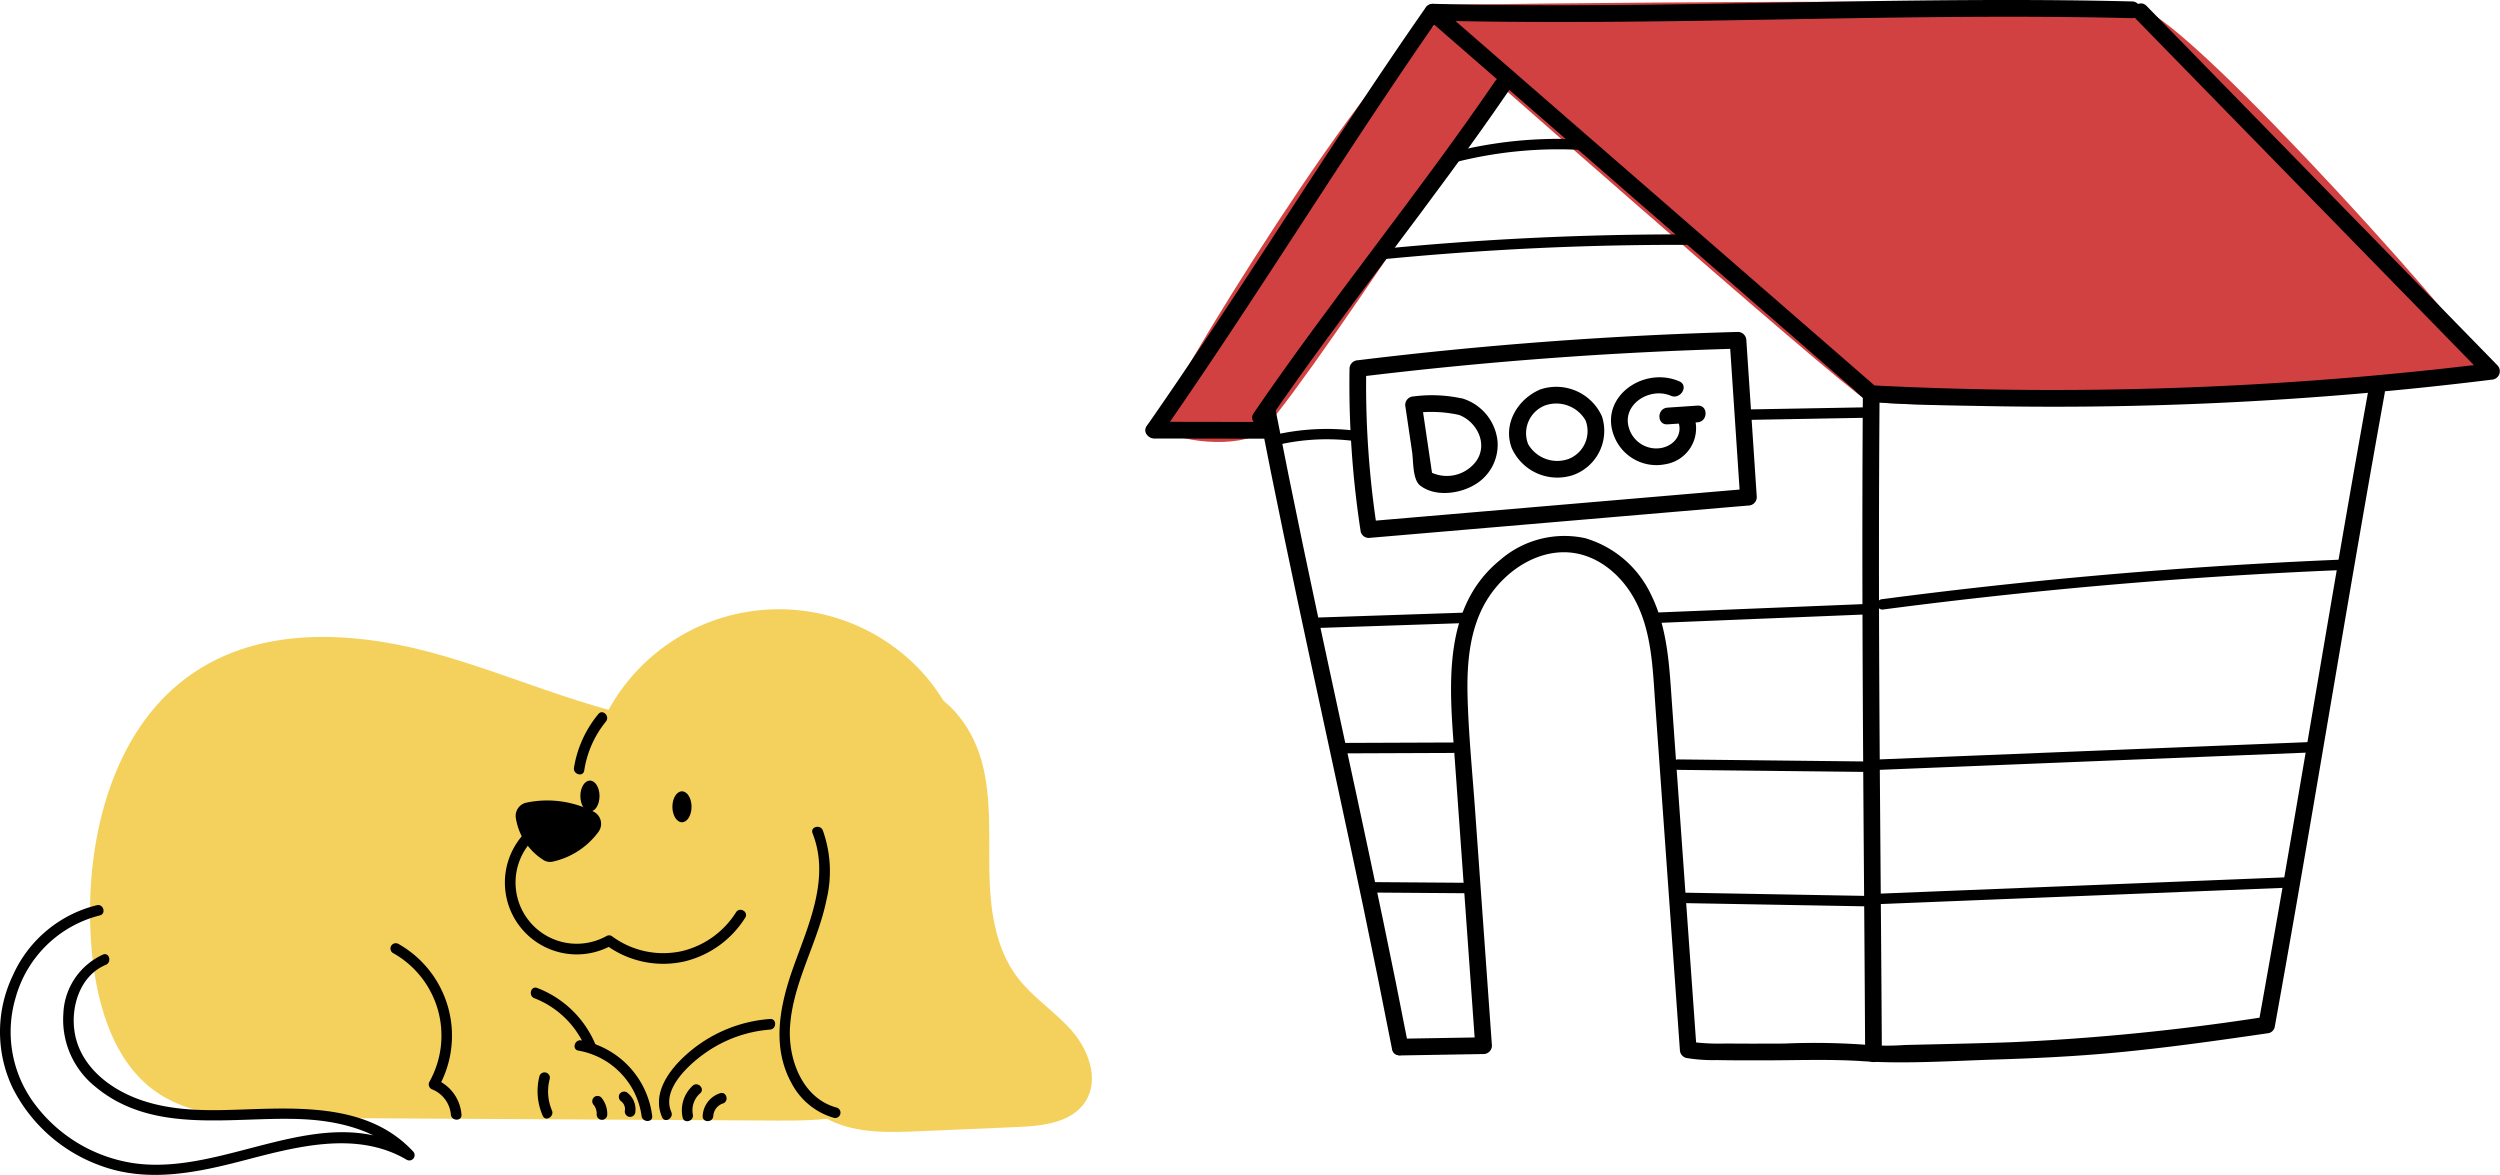 <svg xmlns="http://www.w3.org/2000/svg" width="283" height="133" viewBox="0 0 283 133"><g transform="translate(-1287.625 -525.552)"><g transform="translate(1108.066 -771.999)"><g transform="translate(179.559 1366.55)"><path d="M317.713,1871.105c-10.4-.212-20.194-5.009-30.242-7.958s-21.668-3.757-30,3.053c-7.938,6.486-10.742,18.353-10.031,29.163.417,6.339,2.185,13.149,6.948,16.788,4.028,3.077,9.282,3.218,14.2,3.245l56.494.318c5.04.028,10.527-.107,14.436-3.585s4.395-11.617-.259-13.734" transform="translate(-237.143 -1857.864)" fill="#f4d15c"/><path d="M699.621,2134.645a11.21,11.21,0,0,0-9.253,6.47,1.116,1.116,0,0,0,1.01,1.567l17.861.216c2.079.025,4.326,0,5.989-1.25a6.481,6.481,0,0,0,2.071-6.22,19.086,19.086,0,0,0-2.684-6.305" transform="translate(-613.317 -2085.598)" fill="#f4d15c"/><path d="M494.306,1859.265a67.312,67.312,0,0,1,9.659-1.574,5.741,5.741,0,0,0,4.81-3.539,22.021,22.021,0,0,1,35.576-7.779c7,6.63,8.79,17.832,5.106,26.6-4.506,10.723-17.862,15.139-28.5,16.665-7.932,1.137-16.392-.241-22.991-4.785-6.274-4.32-10.59-11.694-10.478-19.276a5.986,5.986,0,0,1,4.366-5.678Q493.073,1859.559,494.306,1859.265Z" transform="translate(-441.036 -1840.37)" fill="#f4d15c"/><path d="M786.351,1896.977c4.159.623,7.186,4.5,8.328,8.549s.831,8.346.9,12.555.627,8.647,3.167,12c1.749,2.309,4.287,3.9,6.187,6.081s3.089,5.5,1.544,7.954c-1.527,2.423-4.843,2.8-7.7,2.918l-11.149.477c-3.418.146-7,.261-10.079-1.226s-5.411-5.139-4.224-8.351" transform="translate(-683.582 -1888.455)" fill="#f4d15c"/><path d="M573.179,1984.089a11.537,11.537,0,0,1,2.745,1,1.543,1.543,0,0,1,.509,2.274,8.766,8.766,0,0,1-5.182,3.366,1.4,1.4,0,0,1-1.006-.162,6.864,6.864,0,0,1-3.159-4.766,1.527,1.527,0,0,1,1.159-1.744A11.469,11.469,0,0,1,573.179,1984.089Z" transform="translate(-508.69 -1962.19)"/><g transform="translate(0 33.454)"><path d="M190.626,2062.248a14.084,14.084,0,0,0-9.508,7.938,14.776,14.776,0,0,0-.072,12.652,17.913,17.913,0,0,0,9.953,8.877c5.36,2,10.96.809,16.31-.588,5.9-1.54,12.711-3.392,18.365-.078a.6.6,0,0,0,.73-.946c-5.391-5.778-13.923-4.85-21.054-4.674-3.781.093-7.672-.088-11.16-1.7-2.9-1.34-5.457-3.678-6.053-6.93-.54-2.946.542-6.571,3.5-7.8.705-.293.4-1.459-.32-1.161a7.658,7.658,0,0,0-4.486,6.7,9.715,9.715,0,0,0,3.615,8.253c6.618,5.533,15.646,3.314,23.492,3.683,4.21.2,8.645,1.3,11.614,4.478l.73-.946c-10.094-5.916-20.973,2.937-31.446,1.451a17.135,17.135,0,0,1-11.176-6.609,13.6,13.6,0,0,1-2.233-12.13,13.253,13.253,0,0,1,9.52-9.312c.757-.164.437-1.326-.32-1.161Z" transform="translate(-179.659 -2062.232)"/></g><g transform="translate(88.239 24.596)"><path d="M769.008,2004.114c2.03,5.1-.474,10.4-2.179,15.195-1.508,4.244-2.492,8.929-.2,13.09a7.881,7.881,0,0,0,4.784,3.934.6.6,0,0,0,.32-1.161c-3.871-1.045-5.506-5.472-5.273-9.131.323-5.047,3.145-9.5,4.134-14.4a13.748,13.748,0,0,0-.42-7.847c-.283-.711-1.448-.4-1.161.32Z" transform="translate(-765.27 -2003.391)"/></g><g transform="translate(57.219 24.976)"><path d="M561.643,2006.276a8.134,8.134,0,0,0,9.722,12.849h-.608a10.912,10.912,0,0,0,8.914,1.81,11.21,11.21,0,0,0,6.8-4.937c.412-.659-.63-1.265-1.04-.608a9.979,9.979,0,0,1-6.079,4.383,9.748,9.748,0,0,1-7.986-1.689.6.6,0,0,0-.608,0,6.93,6.93,0,0,1-8.262-10.958c.539-.557-.312-1.41-.852-.852Z" transform="translate(-559.33 -2006.094)"/></g><g transform="translate(64.965 11.625)"><path d="M611.991,1924.119a11.544,11.544,0,0,1,2.453-5.547c.487-.595-.36-1.452-.851-.852a12.688,12.688,0,0,0-2.763,6.079c-.12.758,1.04,1.085,1.161.32Z" transform="translate(-610.821 -1917.516)"/></g><g transform="translate(74.596 46.346)"><path d="M687.277,2147.874a15.939,15.939,0,0,0-8.693,3.372c-2.233,1.763-4.845,4.726-3.526,7.756.308.709,1.346.1,1.04-.608-1.11-2.552,1.953-5.325,3.784-6.628a14.694,14.694,0,0,1,7.394-2.689c.768-.058.774-1.262,0-1.2Z" transform="translate(-674.703 -2147.872)"/></g><g transform="translate(44.209 37.772)"><path d="M473.353,2092.035a10.711,10.711,0,0,1,4.108,14.563.613.613,0,0,0,.36.885,3.4,3.4,0,0,1,2.068,2.829c.067.766,1.272.773,1.2,0a4.668,4.668,0,0,0-2.952-3.99l.36.885a11.935,11.935,0,0,0-4.54-16.21.6.6,0,0,0-.608,1.04Z" transform="translate(-473.058 -2090.914)"/></g><g transform="translate(77.191 53.743)"><path d="M693.208,2200.43a2.552,2.552,0,0,1,.832-2.41c.574-.523-.279-1.373-.852-.852a3.783,3.783,0,0,0-1.141,3.582c.151.76,1.312.438,1.161-.32Z" transform="translate(-691.967 -2197.005)"/></g><g transform="translate(79.541 54.721)"><path d="M708.772,2206.11a1.6,1.6,0,0,1,1.087-1.416c.733-.241.419-1.4-.32-1.161a2.849,2.849,0,0,0-1.971,2.577c-.042.774,1.162.772,1.2,0Z" transform="translate(-707.567 -2203.5)"/></g><g transform="translate(65.045 48.759)"><path d="M611.768,2165.07a8.751,8.751,0,0,1,7.148,7.393c.091.76,1.3.769,1.2,0a9.949,9.949,0,0,0-8.032-8.554c-.758-.129-1.084,1.031-.32,1.161Z" transform="translate(-611.333 -2163.898)"/></g><g transform="translate(60.087 42.795)"><path d="M585.778,2130.875a11.664,11.664,0,0,0-6.619-6.46c-.724-.279-1.037.885-.32,1.161a10.33,10.33,0,0,1,5.777,5.619c.293.705,1.459.4,1.161-.32Z" transform="translate(-578.433 -2124.371)"/></g><g transform="translate(70.045 54.559)"><path d="M644.842,2203.552a1.121,1.121,0,0,1,.4.984.622.622,0,0,0,.42.741.607.607,0,0,0,.741-.421,2.393,2.393,0,0,0-.951-2.344.606.606,0,0,0-.824.216.617.617,0,0,0,.216.824Z" transform="translate(-644.543 -2202.423)"/></g><g transform="translate(67.048 55.062)"><path d="M624.825,2206.794a1.629,1.629,0,0,1,.324,1.076.6.6,0,0,0,1.2,0,2.911,2.911,0,0,0-.677-1.928.606.606,0,0,0-.852,0,.617.617,0,0,0,0,.852Z" transform="translate(-624.654 -2205.767)"/></g><g transform="translate(60.85 52.407)"><path d="M585.147,2192.421a5.519,5.519,0,0,1-.255-3.542.6.6,0,0,0-1.161-.32,6.884,6.884,0,0,0,.376,4.47c.3.711,1.341.1,1.04-.608Z" transform="translate(-583.519 -2188.13)"/></g><ellipse cx="1.085" cy="1.752" rx="1.085" ry="1.752" transform="translate(76.114 20.578)"/><ellipse cx="1.085" cy="1.752" rx="1.085" ry="1.752" transform="translate(65.696 19.363)"/></g></g><g transform="translate(0.27 -27)"><g transform="translate(1417 552.552)"><path d="M4.021,2.742c.479-.918,2.13-.688,2.13-.688s72.791-1.034,78.6.521,39.871,39.589,39.607,41.416-67.786,4.562-70.881,2.775S4.487,4.508,4.487,4.508,3.542,3.66,4.021,2.742Z" transform="translate(28.1 -1.52)" fill="#d14141"/><path d="M112,2.692c-.479-.918-2.13-.688-2.13-.688s-4.625.9-10.43,2.454S68.032,47.6,68.3,49.425s8.14,2.97,11.236,1.183,32-46.149,32-46.149S112.48,3.61,112,2.692Z" transform="translate(-66.755 -1.471)" fill="#d14141"/><g transform="translate(0 0)"><g transform="translate(0 0.386)"><path d="M743.56,1098.174c10.85-15.546,20.691-31.767,31.541-47.313l-1.487.191,40.607,35.317,5.142,4.473,2.482,2.159c.717.624,1.336,1.448,2.32,1.523,4.4.335,8.853.378,13.266.457q13.4.239,26.787-.414,15.015-.732,29.945-2.583a.96.96,0,0,0,.669-1.615l-39.728-40.694c-.852-.873-2.19.466-1.338,1.338l39.728,40.694.669-1.616a404.337,404.337,0,0,1-54.636,3.029q-7.8-.1-15.594-.5l.669.277-38.656-33.62-10.994-9.562a.964.964,0,0,0-1.486.192c-10.85,15.546-20.691,31.767-31.541,47.313-.7,1,.942,1.948,1.634.955Z" transform="translate(-741.756 -1049.39)"/></g><g transform="translate(31.614)"><path d="M876.29,1050.085c20.69.517,41.381-.338,62.071-.423,5.714-.023,11.428.013,17.14.156a.947.947,0,0,0,0-1.893c-20.69-.517-41.381.338-62.071.423-5.714.024-11.428-.013-17.14-.156a.947.947,0,0,0,0,1.893Z" transform="translate(-875.376 -1047.76)"/></g><g transform="translate(0.073 47.746)"><path d="M742.977,1251.455l12.979.022a.947.947,0,0,0,0-1.893l-12.979-.022a.947.947,0,0,0,0,1.893Z" transform="translate(-742.063 -1249.562)"/></g><g transform="translate(12.826 45.312)"><path d="M795.989,1240.463c3.651,18.832,7.93,37.535,11.86,56.309q1.669,7.974,3.23,15.97c.232,1.195,2.056.689,1.825-.5-3.651-18.833-7.93-37.535-11.86-56.309q-1.669-7.974-3.23-15.97c-.232-1.195-2.056-.689-1.825.5Z" transform="translate(-795.969 -1239.277)"/></g><g transform="translate(27.936 43.307)"><path d="M970.383,1231.487c-3.379,18.687-6.45,37.428-9.693,56.138q-1.357,7.829-2.766,15.649l.661-.661a262,262,0,0,1-28.666,2.864c-2.552.089-5.1.152-7.658.211q-2.188.05-4.376.1a28,28,0,0,1-3.923.014,79.435,79.435,0,0,0-9.715-.175c-2.2.007-4.391.02-6.587-.007a24.36,24.36,0,0,1-4.046-.194l.695.913-1.848-25.927q-.469-6.578-.937-13.155c-.3-4.193-.462-8.572-2.36-12.413a11.981,11.981,0,0,0-7.46-6.424,11.093,11.093,0,0,0-9.647,2.475c-6.764,5.5-5.681,14.792-5.129,22.531q1.159,16.22,2.317,32.441l.946-.947-9.448.159a.947.947,0,0,0,0,1.893l9.448-.159a.956.956,0,0,0,.946-.946q-.949-13.282-1.9-26.564c-.307-4.3-.743-8.617-.857-12.929-.1-3.838.217-7.928,2.362-11.234,1.829-2.819,5.012-5.09,8.461-5.129s6.374,2.276,8.007,5.19c2.036,3.631,2.128,8.008,2.417,12.056s.576,8.085.864,12.128l1.921,26.955a.97.97,0,0,0,.695.912,18.392,18.392,0,0,0,3.482.245c1.929.041,3.859.034,5.788.029,3.592-.009,7.217-.143,10.8.1,4.772.323,10.2-.044,15.208-.2,4.333-.135,8.663-.345,12.981-.741,5.928-.544,11.826-1.382,17.715-2.241a.911.911,0,0,0,.661-.661c3.379-18.687,6.451-37.428,9.693-56.139q1.357-7.829,2.766-15.649c.215-1.191-1.608-1.7-1.825-.5Z" transform="translate(-859.831 -1230.803)"/></g><g transform="translate(81.176 43.647)"><path d="M1084.911,1233.152c-.134,18.932,0,37.86.14,56.792q.069,8.979.117,17.958a.947.947,0,0,0,1.893,0c-.1-18.962-.336-37.924-.327-56.887q0-8.932.07-17.863a.947.947,0,0,0-1.893,0Z" transform="translate(-1084.855 -1232.238)"/></g><g transform="translate(12.096 8.744)"><path d="M794.682,1123.711c8.744-12.806,18.608-24.807,27.352-37.614.689-1.008-.951-1.956-1.634-.955-8.744,12.807-18.608,24.807-27.352,37.614-.688,1.009.951,1.956,1.634.955Z" transform="translate(-792.883 -1084.716)"/></g></g><g transform="translate(23.105 37.574)"><path d="M883.762,1226.294l.821-.07a.961.961,0,0,0,.946-.946l-1.182-17.76a.963.963,0,0,0-.946-.946q-21.577.585-43.028,3.206a.972.972,0,0,0-.946.946,109.544,109.544,0,0,0,1.268,18.472.943.943,0,0,0,.913.695l42.156-3.6c1.2-.1,1.216-2,0-1.893l-42.156,3.6.913.695a106.614,106.614,0,0,1-1.2-17.969l-.946.946q21.426-2.62,43.028-3.206l-.946-.946,1.182,17.76.946-.946-.821.07C882.558,1224.5,882.547,1226.4,883.762,1226.294Z" transform="translate(-839.411 -1206.571)"/></g><g transform="translate(29.44 44.752)"><path d="M872.757,1237.3a15.967,15.967,0,0,0-5.641-.269.966.966,0,0,0-.913,1.2l.751,5.089c.153,1.038.04,3.126.913,3.8,1.651,1.283,4.313.954,6.012,0a5.238,5.238,0,0,0,2.746-5.006,5.655,5.655,0,0,0-3.869-4.815c-1.142-.429-1.635,1.4-.5,1.825,2.028.762,3.32,3.281,1.961,5.225a4.143,4.143,0,0,1-5.391,1.138l.435.566-1.23-8.328-.912,1.2a14.579,14.579,0,0,1,5.138.2A.947.947,0,0,0,872.757,1237.3Z" transform="translate(-866.188 -1236.909)"/></g><g transform="translate(41.179 43.81)"><path d="M919.325,1233.212c-2.537,1.069-4.256,3.909-3.21,6.642a5.651,5.651,0,0,0,6.957,3.034,5.31,5.31,0,0,0,3.254-6.624,5.666,5.666,0,0,0-6.937-3.076c-1.157.366-.663,2.194.5,1.825a3.822,3.822,0,0,1,4.579,1.705,3.378,3.378,0,0,1-1.9,4.345,3.8,3.8,0,0,1-4.6-1.665,3.375,3.375,0,0,1,1.857-4.361c1.106-.466.62-2.3-.5-1.825Z" transform="translate(-915.804 -1232.929)"/></g><g transform="translate(58.2 45.912)"><path d="M988.657,1243.938l3.409-.23c1.209-.082,1.218-1.975,0-1.893l-3.409.23c-1.209.081-1.218,1.975,0,1.893Z" transform="translate(-987.747 -1241.813)"/></g><g transform="translate(52.719 42.711)"><path d="M972.193,1233.3c.6,1.637-.745,2.972-2.358,3.03a3.228,3.228,0,0,1-3.18-2.177c-.975-2.758,2.3-4.815,4.7-3.782,1.107.476,2.072-1.154.955-1.634-4.232-1.82-9.492,2.084-7.156,6.7a5.141,5.141,0,0,0,5.615,2.678,4.124,4.124,0,0,0,3.249-5.317c-.416-1.134-2.245-.644-1.825.5Z" transform="translate(-964.579 -1228.282)"/></g></g><g transform="translate(1431.146 568.276)"><g transform="translate(20.457)"><g transform="translate(0 0)"><path d="M888.747,1116.8a47.2,47.2,0,0,1,14.311-1.313c.76.046.758-1.137,0-1.183a48.339,48.339,0,0,0-11.451.673q-1.6.286-3.175.682a.592.592,0,0,0,.314,1.141Z" transform="translate(-888.011 -1114.22)"/></g></g><g transform="translate(11.742 10.811)"><g transform="translate(0)"><path d="M851.768,1162.767q7-.691,14.034-1.1t14.068-.525q3.988-.067,7.977-.042a.592.592,0,0,0,0-1.183q-7.039-.043-14.076.2t-14.056.773q-3.978.3-7.947.693a.608.608,0,0,0-.592.591.6.6,0,0,0,.592.592Z" transform="translate(-851.176 -1159.912)"/></g></g><g transform="translate(0 32.833)"><g transform="translate(0 0)"><path d="M802.283,1254.82a24.751,24.751,0,0,1,9.174-.41.611.611,0,0,0,.728-.413.6.6,0,0,0-.413-.728,26.326,26.326,0,0,0-9.8.41c-.741.174-.427,1.315.315,1.141Z" transform="translate(-801.545 -1252.991)"/></g></g><g transform="translate(53.534 30.373)"><g transform="translate(0 0)"><path d="M1028.384,1244.031l14.05-.252a.592.592,0,0,0,0-1.183l-14.05.252a.592.592,0,0,0,0,1.183Z" transform="translate(-1027.813 -1242.597)"/></g></g><g transform="translate(4.934 53.63)"><g transform="translate(0 0)"><path d="M822.972,1342.621l12.69-.424,3.643-.121c.759-.025.763-1.208,0-1.183l-12.69.424-3.642.121c-.759.026-.763,1.208,0,1.183Z" transform="translate(-822.402 -1340.892)"/></g></g><g transform="translate(43.287 52.632)"><g transform="translate(0 0)"><path d="M985.076,1338.834l18.61-.759,5.3-.216c.759-.031.762-1.214,0-1.183l-18.61.759-5.3.216c-.759.031-.763,1.214,0,1.183Z" transform="translate(-984.505 -1336.674)"/></g></g><g transform="translate(6.838 68.326)"><g transform="translate(0 0)"><path d="M831.019,1404.242l13.288-.052a.592.592,0,0,0,0-1.183l-13.288.052a.592.592,0,0,0,0,1.183Z" transform="translate(-830.448 -1403.007)"/></g></g><g transform="translate(45.565 70.241)"><path d="M994.7,1412.286l16.853.185,4.79.053a.592.592,0,0,0,0-1.183l-16.853-.185-4.79-.053a.592.592,0,0,0,0,1.183Z" transform="translate(-994.132 -1411.103)"/></g><g transform="translate(11.016 84.13)"><g transform="translate(0 0)"><path d="M848.679,1470.988l11.01.081a.592.592,0,0,0,0-1.183l-11.01-.081a.592.592,0,0,0,0,1.183Z" transform="translate(-848.107 -1469.805)"/></g></g><g transform="translate(46.32 85.326)"><g transform="translate(0 0)"><path d="M997.894,1476.045l15.966.284,4.536.081a.592.592,0,0,0,0-1.183l-15.966-.284-4.536-.081a.592.592,0,0,0,0,1.183Z" transform="translate(-997.322 -1474.862)"/></g></g><g transform="translate(68.706 47.607)"><g transform="translate(0 0)"><path d="M1092.53,1321.113q10.164-1.335,20.371-2.313,10.234-.98,20.5-1.6,5.76-.347,11.526-.58c.759-.031.763-1.214,0-1.183q-10.243.415-20.468,1.188-10.251.776-20.472,1.914-5.735.638-11.456,1.391a.611.611,0,0,0-.591.591.6.6,0,0,0,.591.591Z" transform="translate(-1091.939 -1315.438)"/></g></g><g transform="translate(68.327 68.254)"><g transform="translate(0 0)"><path d="M1090.909,1405.876l19.257-.776,19.257-.776,10.869-.438c.758-.03.762-1.214,0-1.183l-19.257.776-19.257.776-10.869.438c-.759.031-.763,1.214,0,1.183Z" transform="translate(-1090.339 -1402.704)"/></g></g><g transform="translate(68.343 83.575)"><g transform="translate(0 0)"><path d="M1090.975,1470.508l18.079-.727,18.079-.727,10.162-.409c.759-.03.762-1.214,0-1.183l-18.08.727-18.079.727-10.162.409c-.759.031-.763,1.214,0,1.183Z" transform="translate(-1090.405 -1467.461)"/></g></g></g></g></g></svg>